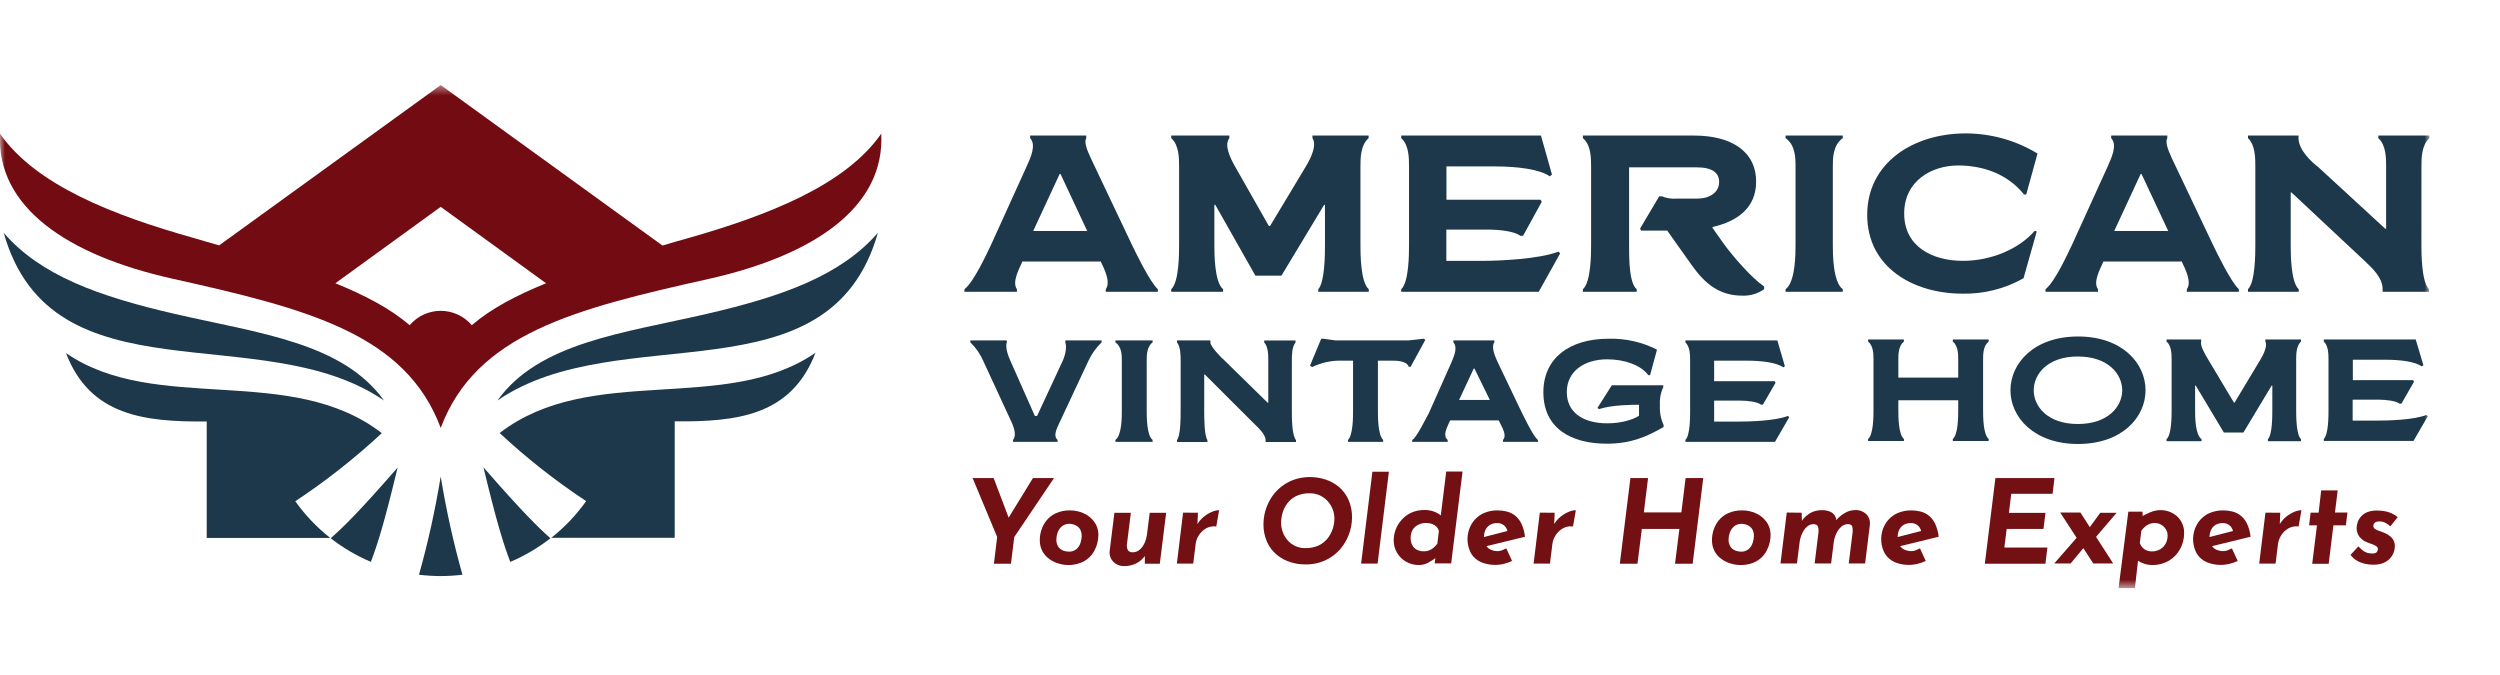 <svg width="248" height="67" viewBox="0 0 248 67" fill="none" xmlns="http://www.w3.org/2000/svg">
<mask id="mask0_11016_28093" style="mask-type:luminance" maskUnits="userSpaceOnUse" x="0" y="8" width="241" height="51">
<path d="M241 8.437H0V58.338H241V8.437Z" fill="white"/>
</mask>
<g mask="url(#mask0_11016_28093)">
<path d="M87.419 13.259C83.892 18.345 76.258 21.352 68.208 23.637C67.373 23.872 66.548 24.103 65.72 24.359L43.719 8.437L21.739 24.341C20.911 24.103 20.087 23.872 19.251 23.619C11.18 21.352 3.531 18.345 -7.45005e-05 13.259C-0.365 20.551 6.675 25.319 17.117 27.648C30.558 30.644 40.221 33.124 43.719 42.448C47.22 33.142 56.882 30.662 70.316 27.666C80.766 25.319 87.798 20.551 87.419 13.259ZM46.801 32.261C46.424 31.814 45.953 31.455 45.421 31.209C44.889 30.962 44.308 30.834 43.721 30.834C43.133 30.834 42.552 30.962 42.02 31.209C41.488 31.455 41.017 31.814 40.64 32.261C38.769 30.644 36.227 29.301 33.269 28.099L43.719 20.518L54.172 28.099C51.211 29.301 48.672 30.64 46.801 32.261Z" fill="#730B12"/>
<path d="M43.719 57.146C42.998 57.144 42.278 57.099 41.563 57.013C42.464 53.806 43.183 50.552 43.719 47.266C44.254 50.552 44.974 53.806 45.874 57.013C45.159 57.099 44.439 57.144 43.719 57.146ZM36.788 55.742C37.471 53.937 38.109 51.937 39.444 46.382C35.581 50.811 34.082 52.266 32.805 53.396C34.029 54.347 35.373 55.136 36.803 55.742H36.788ZM47.964 46.382C49.299 51.937 49.945 53.962 50.62 55.742C52.045 55.135 53.384 54.346 54.603 53.396C53.341 52.266 51.842 50.811 47.979 46.382H47.964Z" fill="#1E384B"/>
<path d="M49.347 39.729C53.461 33.986 61.748 33.066 70.09 31.142C77.669 29.394 83.414 27.323 87.087 23.092C82.287 39.996 61.464 31.423 49.347 39.729Z" fill="#1E384B"/>
<path d="M17.351 31.142C9.772 29.394 4.012 27.323 0.365 23.092C5.154 39.996 25.97 31.423 38.091 39.729C33.976 33.986 25.707 33.066 17.351 31.142Z" fill="#1E384B"/>
<path d="M49.566 42.957C52.231 45.44 55.101 47.699 58.145 49.711C57.174 51.081 56.009 52.307 54.687 53.35H66.931V41.798C73.132 41.856 78.512 41.228 80.894 34.994C71.976 41.156 58.604 35.965 49.566 42.957Z" fill="#1E384B"/>
<path d="M20.506 41.809V53.36H32.754C31.431 52.317 30.265 51.092 29.293 49.722C32.337 47.709 35.208 45.45 37.875 42.968C28.837 35.976 15.458 41.163 6.547 35.026C8.925 41.239 14.313 41.867 20.506 41.809Z" fill="#1E384B"/>
<path d="M95.674 28.944V28.688C96.6 27.987 97.913 25.114 98.322 24.262L101.823 16.555C102.213 15.682 102.837 14.389 102.188 13.704V13.447H107.754V13.704C107.542 14.065 107.779 14.787 108.214 15.703L112.277 24.262C112.689 25.114 114.079 27.987 114.859 28.688V28.944H109.694V28.688C110.19 27.987 109.589 26.756 109.18 25.919L109.1 25.941H101.506L101.437 25.919C101.053 26.756 100.386 27.987 100.879 28.688V28.944H95.674ZM107.852 22.916L105.204 17.259H105.117L102.494 22.916H107.852Z" fill="#1E384B"/>
<path d="M135.766 13.447V13.704C134.957 14.404 134.957 15.703 134.957 16.555V24.262C134.957 25.114 134.957 27.987 135.781 28.688V28.944H130.773V28.688C131.437 27.987 131.437 25.114 131.437 24.262V20.32H131.353L127.118 27.345H124.536L120.557 20.32H120.465V24.262C120.465 25.114 120.465 27.987 121.33 28.688V28.944H116.187V28.688C116.967 27.987 116.967 25.114 116.967 24.262V16.555C116.967 15.703 116.967 14.389 116.187 13.704V13.447H121.953V13.704C121.414 14.382 122.037 15.66 122.49 16.469L125.867 22.41H125.995L129.566 16.469C130.04 15.682 130.66 14.382 130.193 13.704V13.447H135.766Z" fill="#1E384B"/>
<path d="M152.643 28.944H139.002V28.688C139.775 27.987 139.775 25.114 139.775 24.262V16.555C139.775 15.703 139.775 14.389 139.002 13.704V13.447H152.862L153.956 17.32L153.738 17.494C152.706 16.772 150.455 16.508 148.267 16.508H143.488V19.811H152.829L152.939 20.024L151.089 23.389H150.809C150.229 22.941 148.766 22.775 147.559 22.775H143.477V25.879H146.939C148.73 25.879 152.658 25.71 154.598 24.962L154.77 25.132L152.643 28.944Z" fill="#1E384B"/>
<path d="M164.593 19.476H164.866C165.321 19.66 165.813 19.738 166.303 19.703H168.35C169.575 19.703 170.538 19.111 170.538 18.043C170.538 17.172 169.914 16.599 168.276 16.599H161.606V24.262C161.606 25.706 161.606 28.052 162.36 28.688V28.944H157.024V28.688C157.837 27.987 157.837 25.114 157.837 24.262V16.555C157.837 15.703 157.837 14.389 157.024 13.704V13.447H168.054C171.669 13.447 174.207 14.956 174.207 18.024C174.207 20.598 172.384 21.941 169.907 22.515L169.863 22.58L170.932 24.092C171.906 25.457 173.817 27.623 175.006 28.424V28.684C174.372 29.139 173.6 29.366 172.817 29.327C170.498 29.327 169.079 28.067 167.85 26.345L165.388 22.876H162.783L162.699 22.667L164.593 19.476Z" fill="#1E384B"/>
<path d="M181.816 24.262C181.816 25.114 181.816 27.987 182.804 28.688V28.944H177.129V28.688C178.117 27.987 178.117 25.114 178.117 24.262V16.555C178.117 15.703 178.117 14.389 177.129 13.704V13.447H182.804V13.704C181.816 14.404 181.816 15.703 181.816 16.555V24.262Z" fill="#1E384B"/>
<path d="M195.002 13.233C197.516 13.236 199.981 13.928 202.121 15.233L200.998 19.301H200.786C199.174 17.258 196.701 16.414 194.247 16.414C191.668 16.414 188.896 17.908 188.896 21.182C188.896 24.456 191.668 25.875 194.732 25.875C197.511 25.875 200.283 24.705 201.851 22.893L202.045 22.962L200.735 27.6C198.899 28.644 196.809 29.173 194.692 29.131C189.724 29.131 185.226 26.47 185.226 21.319C185.226 16.168 189.771 13.233 195.002 13.233Z" fill="#1E384B"/>
<path d="M202.913 28.944V28.688C203.836 27.987 205.145 25.114 205.554 24.262L209.063 16.555C209.449 15.682 210.073 14.389 209.427 13.704V13.447H214.997V13.704C214.785 14.065 215.019 14.787 215.449 15.703L219.516 24.262C219.921 25.114 221.322 27.987 222.095 28.688V28.944H216.934V28.688C217.43 27.987 216.825 26.756 216.412 25.919L216.336 25.941H208.738L208.676 25.919C208.293 26.756 207.618 27.987 208.118 28.688V28.944H202.913ZM215.088 22.916L212.44 17.259H212.353L209.73 22.916H215.088Z" fill="#1E384B"/>
<path d="M240.205 24.262C240.205 25.114 240.205 27.94 240.956 28.688V28.944H236.357V28.688C236.357 27.536 235.324 26.601 234.61 25.919L227.315 19.093H227.238V24.262C227.238 25.114 227.238 27.987 228.033 28.688V28.944H223V28.688C223.729 27.987 223.729 25.114 223.729 24.262V16.555C223.729 15.703 223.729 14.389 223 13.704V13.447H228.012V13.704C228.012 14.873 229.321 16.086 229.948 16.555L236.619 22.692H236.703V16.537C236.703 15.682 236.703 14.404 235.93 13.704V13.447H241.003V13.704C240.208 14.404 240.208 15.703 240.208 16.555L240.205 24.262Z" fill="#1E384B"/>
<path d="M109.278 33.766V33.964C108.728 34.494 108.283 35.12 107.965 35.812L105.128 41.87C104.763 42.631 104.478 43.256 104.913 43.638V43.833H100.492V43.638C100.827 43.256 100.645 42.534 100.342 41.87L97.541 35.812C97.242 35.117 96.805 34.489 96.257 33.964V33.766H99.876V33.964C99.708 34.426 99.978 35.253 100.24 35.812L102.658 41.263H102.877L105.412 35.812C105.678 35.238 105.846 34.444 105.678 33.964V33.766H109.278Z" fill="#1E384B"/>
<path d="M113.754 40.783C113.754 41.361 113.754 43.194 114.338 43.638V43.833H110.65V43.638C111.285 43.194 111.285 41.361 111.285 40.783V35.794C111.285 35.238 111.285 34.408 110.65 33.964V33.766H114.338V33.964C113.754 34.408 113.754 35.238 113.754 35.794V40.783Z" fill="#1E384B"/>
<path d="M119.459 40.765C119.459 41.375 119.459 43.194 119.776 43.653V43.848H116.756V43.653C117.12 43.22 117.12 41.389 117.12 40.765V35.848C117.12 35.238 117.12 34.426 116.756 33.964V33.766H120.071V33.964C120.071 34.376 121.107 35.451 121.508 35.794L125.743 39.942H125.813V35.78C125.813 35.22 125.813 34.408 125.411 33.975V33.776H128.515V33.975C128.151 34.419 128.151 35.249 128.151 35.805V40.765C128.151 41.375 128.151 43.194 128.562 43.653V43.848H125.546V43.653C125.546 43.061 124.711 42.332 124.262 41.884L119.521 37.152H119.459V40.765Z" fill="#1E384B"/>
<path d="M131.065 33.601H131.284L132.466 33.767H139.739L141.238 33.601L141.391 33.716L139.932 36.387H139.749C139.633 35.961 138.965 35.781 138.29 35.781H136.69V40.784C136.69 41.361 136.69 43.148 137.207 43.639V43.834H133.72V43.639C134.223 43.148 134.223 41.361 134.223 40.784V35.781H133.177C132.138 35.739 131.105 35.955 130.171 36.409L129.949 36.279L131.065 33.601Z" fill="#1E384B"/>
<path d="M140.088 43.833V43.638C140.475 43.523 141.548 41.31 141.737 40.992L144.028 35.848C144.272 35.264 144.605 34.426 144.174 33.964V33.766H148.241V33.964C147.913 34.361 148.277 35.303 148.543 35.867L150.776 40.538C151.079 41.162 152.129 43.353 152.563 43.638V43.833H149.095V43.638C149.492 43.205 149.062 42.498 148.777 41.906L148.664 41.703H143.857L143.758 41.906C143.543 42.436 143.087 43.205 143.609 43.638V43.833H140.088ZM146.264 36.556H146.198L144.74 39.675H147.792L146.264 36.556Z" fill="#1E384B"/>
<path d="M159.588 33.601C161.25 33.56 162.895 33.932 164.374 34.684L163.688 37.21H163.502C162.82 36.25 161.189 35.644 159.439 35.644C157.152 35.644 155.426 36.842 155.426 38.892C155.426 40.943 157.079 41.993 159.439 41.993C160.766 41.993 161.97 41.658 162.59 41.235V40.152C162.057 40.152 159.891 40.152 158.618 40.586L158.469 40.463L159.891 38.221H164.998V38.398C164.735 38.955 164.621 39.569 164.665 40.181C164.621 40.861 164.746 41.542 165.03 42.163V42.358C163.363 43.318 161.798 44.015 159.391 44.015C155.791 44.015 153.103 42.448 153.103 38.911C153.096 35.582 155.63 33.601 159.588 33.601Z" fill="#1E384B"/>
<path d="M177.06 36.329L176.899 36.444C176.232 35.96 174.762 35.78 173.346 35.78H170.042V37.812H176.053L176.133 37.975L174.879 40.14H174.693C174.327 39.859 173.361 39.74 172.577 39.74H170.042V41.823H172.376C173.543 41.823 176.115 41.754 177.355 41.263L177.497 41.375L176.079 43.833H167.193V43.638C167.66 43.194 167.66 41.361 167.66 40.783V35.794C167.66 35.238 167.66 34.408 167.193 33.964V33.766H176.312L177.06 36.329Z" fill="#1E384B"/>
<path d="M194.254 37.455V35.712C194.254 35.149 194.254 34.322 193.718 33.878V33.676H197.277V33.878C196.723 34.322 196.723 35.149 196.723 35.712V40.693C196.723 41.271 196.723 43.101 197.277 43.545V43.747H193.718V43.545C194.254 43.101 194.254 41.271 194.254 40.693V39.704H188.316V40.693C188.316 41.271 188.316 43.101 188.87 43.545V43.747H185.314V43.545C185.85 43.101 185.85 41.271 185.85 40.693V35.712C185.85 35.149 185.85 34.322 185.314 33.878V33.676H188.87V33.878C188.316 34.322 188.316 35.149 188.316 35.712V37.455H194.254Z" fill="#1E384B"/>
<path d="M212.838 38.719C212.838 41.404 210.492 44.043 206.141 44.043C201.79 44.043 199.437 41.404 199.437 38.719C199.437 36.033 201.771 33.38 206.141 33.38C210.51 33.38 212.838 36.019 212.838 38.719ZM201.746 38.719C201.746 40.296 203.096 42.061 206.122 42.061C209.15 42.061 210.525 40.296 210.525 38.719C210.525 37.141 209.157 35.365 206.122 35.365C203.088 35.365 201.746 37.13 201.746 38.719Z" fill="#1E384B"/>
<path d="M228.259 33.676V33.878C227.781 34.322 227.781 35.149 227.781 35.722V40.675C227.781 41.289 227.781 43.119 228.259 43.563V43.765H224.977V43.563C225.414 43.119 225.414 41.285 225.414 40.675V38.253H225.345L222.547 42.906H220.607L217.82 38.253H217.755V40.675C217.755 41.289 217.755 43.119 218.393 43.563V43.765H214.92V43.563C215.424 43.137 215.424 41.307 215.424 40.675V35.722C215.424 35.149 215.424 34.307 214.92 33.878V33.676H218.356V33.878C218.239 34.307 218.743 35.149 219.086 35.722L221.606 39.935H221.672L224.203 35.722C224.539 35.178 224.958 34.307 224.721 33.878V33.676H228.259Z" fill="#1E384B"/>
<path d="M240.402 36.231L240.238 36.343C239.566 35.867 238.1 35.687 236.685 35.687H233.403V37.708H239.384L239.464 37.878L238.221 40.043H238.038C237.674 39.762 236.699 39.646 235.915 39.646H233.384V41.725H235.718C236.885 41.725 239.454 41.661 240.686 41.166L240.84 41.282L239.421 43.74H230.521V43.538C230.987 43.094 230.987 41.264 230.987 40.686V35.712C230.987 35.149 230.987 34.322 230.521 33.878V33.676H239.64L240.402 36.231Z" fill="#1E384B"/>
<path d="M98.919 53.267L96.483 47.423H98.57L100.24 51.834L99.737 51.87L102.469 47.423H104.559L100.612 53.278L100.287 55.924H98.595L98.919 53.267Z" fill="#731013"/>
<path d="M105.959 56.05C105.639 56.048 105.32 55.999 105.015 55.905C104.685 55.811 104.376 55.661 104.099 55.461C103.813 55.259 103.577 54.995 103.41 54.689C103.227 54.339 103.137 53.949 103.147 53.555C103.15 53.225 103.203 52.898 103.304 52.584C103.412 52.238 103.585 51.915 103.811 51.631C104.062 51.322 104.381 51.075 104.745 50.909C105.193 50.712 105.68 50.617 106.171 50.631C106.627 50.633 107.079 50.73 107.495 50.916C107.913 51.1 108.275 51.389 108.545 51.754C108.83 52.156 108.975 52.639 108.958 53.129C108.947 53.632 108.822 54.125 108.593 54.573C108.456 54.842 108.275 55.085 108.056 55.295C107.809 55.528 107.518 55.711 107.2 55.833C106.804 55.982 106.383 56.056 105.959 56.05ZM106.007 54.721C106.29 54.74 106.57 54.65 106.787 54.468C106.972 54.302 107.109 54.09 107.185 53.855C107.257 53.643 107.297 53.421 107.302 53.198C107.312 52.972 107.265 52.748 107.167 52.544C107.088 52.399 106.974 52.275 106.835 52.183C106.713 52.105 106.578 52.046 106.437 52.01C106.331 51.984 106.222 51.968 106.113 51.963C105.832 51.95 105.557 52.038 105.339 52.212C105.149 52.375 105.005 52.584 104.92 52.819C104.84 53.034 104.796 53.261 104.792 53.49C104.773 53.768 104.849 54.044 105.007 54.273C105.136 54.439 105.311 54.565 105.511 54.635C105.67 54.69 105.838 54.719 106.007 54.721Z" fill="#731013"/>
<path d="M111.54 56.154C111.338 56.162 111.136 56.129 110.948 56.056C110.76 55.984 110.588 55.873 110.445 55.731C110.307 55.59 110.202 55.419 110.138 55.231C110.075 55.044 110.055 54.845 110.081 54.648L110.548 50.869H112.182L111.784 54.049C111.769 54.234 111.807 54.419 111.894 54.584C111.949 54.657 112.023 54.715 112.108 54.751C112.194 54.786 112.287 54.798 112.379 54.786C112.621 54.786 112.855 54.7 113.039 54.544C113.251 54.361 113.421 54.134 113.535 53.88C113.671 53.578 113.758 53.256 113.791 52.927L114.05 50.869H115.683L115.052 55.923H113.568V54.916L113.605 55.103C113.461 55.313 113.285 55.5 113.083 55.656C112.875 55.815 112.64 55.937 112.39 56.017C112.117 56.111 111.829 56.157 111.54 56.154Z" fill="#731013"/>
<path d="M118.835 50.862L118.787 51.985C118.964 51.695 119.192 51.438 119.459 51.227C119.699 51.036 119.965 50.88 120.25 50.765C120.467 50.672 120.7 50.619 120.936 50.609L120.655 52.227C120.308 52.175 119.953 52.24 119.648 52.411C119.36 52.574 119.115 52.804 118.937 53.082C118.765 53.34 118.654 53.632 118.612 53.938L118.368 55.912H116.745L117.361 50.858L118.835 50.862Z" fill="#731013"/>
<path d="M129.453 55.991C128.957 55.99 128.465 55.912 127.994 55.76C127.507 55.607 127.055 55.362 126.662 55.038C126.249 54.696 125.919 54.265 125.699 53.778C125.444 53.202 125.319 52.577 125.335 51.948C125.351 50.822 125.756 49.735 126.484 48.869C126.886 48.401 127.383 48.022 127.943 47.757C128.587 47.459 129.292 47.312 130.003 47.327C130.499 47.33 130.991 47.408 131.462 47.558C131.949 47.713 132.4 47.958 132.794 48.28C133.207 48.623 133.536 49.054 133.757 49.54C134.012 50.116 134.137 50.741 134.121 51.37C134.107 52.497 133.702 53.584 132.972 54.449C132.572 54.92 132.075 55.3 131.513 55.565C130.869 55.862 130.164 56.008 129.453 55.991ZM129.478 54.373C129.942 54.387 130.403 54.294 130.824 54.103C131.175 53.935 131.482 53.688 131.718 53.381C131.939 53.097 132.107 52.777 132.214 52.435C132.316 52.117 132.369 51.786 132.371 51.453C132.373 51.125 132.312 50.799 132.192 50.493C132.073 50.198 131.901 49.926 131.685 49.692C131.467 49.458 131.204 49.269 130.912 49.136C130.604 48.999 130.271 48.93 129.934 48.934C129.471 48.92 129.012 49.012 128.592 49.204C128.245 49.373 127.942 49.621 127.709 49.926C127.491 50.21 127.329 50.532 127.232 50.876C127.136 51.194 127.088 51.525 127.085 51.858C127.085 52.183 127.144 52.506 127.26 52.81C127.373 53.107 127.539 53.381 127.749 53.619C127.96 53.853 128.217 54.041 128.505 54.171C128.812 54.311 129.147 54.38 129.486 54.373H129.478Z" fill="#731013"/>
<path d="M136.142 46.797H137.776L136.657 55.911H135.022L136.142 46.797Z" fill="#731013"/>
<path d="M140.763 56.05C140.309 56.057 139.861 55.941 139.469 55.714C139.094 55.501 138.786 55.191 138.575 54.819C138.361 54.449 138.25 54.029 138.254 53.602C138.256 53.241 138.322 52.883 138.447 52.544C138.578 52.189 138.776 51.862 139.031 51.581C139.297 51.275 139.625 51.029 139.994 50.859C140.409 50.674 140.86 50.583 141.314 50.592C141.691 50.584 142.065 50.659 142.408 50.812C142.689 50.932 142.939 51.113 143.138 51.342L142.857 51.703L143.466 46.773H145.086L143.955 55.887H142.321L142.449 54.905L142.533 55.266C142.264 55.468 141.981 55.652 141.686 55.815C141.403 55.968 141.086 56.049 140.763 56.05ZM141.278 54.689C141.444 54.69 141.608 54.66 141.763 54.602C141.921 54.539 142.069 54.452 142.201 54.346C142.348 54.224 142.477 54.082 142.584 53.923L142.737 52.689C142.701 52.526 142.62 52.376 142.504 52.256C142.381 52.132 142.231 52.037 142.066 51.978C141.876 51.91 141.676 51.877 141.475 51.88C141.197 51.875 140.921 51.937 140.673 52.061C140.445 52.174 140.256 52.351 140.129 52.57C139.994 52.811 139.927 53.084 139.935 53.36C139.927 53.611 139.984 53.859 140.1 54.082C140.205 54.279 140.368 54.44 140.567 54.544C140.788 54.651 141.032 54.701 141.278 54.689Z" fill="#731013"/>
<path d="M148.537 54.674C148.691 54.675 148.844 54.648 148.988 54.594C149.138 54.537 149.284 54.472 149.426 54.4L149.996 55.645C149.736 55.77 149.465 55.866 149.186 55.934C148.424 56.12 147.622 56.058 146.899 55.757C146.492 55.573 146.153 55.271 145.925 54.891C145.731 54.525 145.614 54.123 145.583 53.711C145.552 53.298 145.606 52.884 145.743 52.494C145.86 52.161 146.038 51.853 146.268 51.584C146.524 51.29 146.843 51.056 147.202 50.898C147.641 50.71 148.116 50.618 148.595 50.631C148.893 50.633 149.189 50.67 149.477 50.743C149.772 50.815 150.047 50.95 150.284 51.136C150.55 51.351 150.766 51.621 150.915 51.927C151.111 52.342 151.235 52.788 151.279 53.245L147.172 54.248L146.917 53.349L150.112 52.526L149.543 52.699C149.495 52.464 149.367 52.252 149.178 52.1C148.996 51.96 148.771 51.886 148.54 51.891C148.269 51.877 148 51.947 147.77 52.089C147.581 52.214 147.433 52.391 147.343 52.598C147.257 52.803 147.212 53.023 147.212 53.245C147.193 53.555 147.267 53.864 147.427 54.132C147.553 54.326 147.736 54.475 147.953 54.558C148.138 54.633 148.336 54.672 148.537 54.674Z" fill="#731013"/>
<path d="M154.223 50.862L154.175 51.985C154.352 51.695 154.58 51.438 154.847 51.227C155.087 51.036 155.353 50.88 155.638 50.765C155.855 50.672 156.087 50.62 156.324 50.609L156.043 52.227C155.697 52.174 155.344 52.239 155.04 52.411C154.751 52.574 154.507 52.804 154.328 53.082C154.156 53.339 154.044 53.632 154 53.938L153.756 55.912H152.133L152.749 50.858L154.223 50.862Z" fill="#731013"/>
<path d="M168.962 47.423L167.912 55.924H166.161L166.595 52.469H162.871L162.437 55.924H160.686L161.737 47.423H163.488L163.068 50.831H166.792L167.211 47.423H168.962Z" fill="#731013"/>
<path d="M172.639 56.05C172.318 56.047 172 55.999 171.694 55.905C171.366 55.81 171.056 55.66 170.779 55.461C170.492 55.259 170.257 54.995 170.089 54.689C169.906 54.339 169.816 53.949 169.827 53.555C169.83 53.225 169.882 52.898 169.983 52.584C170.092 52.238 170.264 51.915 170.491 51.631C170.742 51.323 171.061 51.076 171.424 50.909C171.873 50.712 172.36 50.617 172.85 50.631C173.307 50.632 173.759 50.729 174.174 50.916C174.593 51.1 174.955 51.389 175.225 51.754C175.513 52.155 175.658 52.638 175.641 53.129C175.636 53.356 175.608 53.583 175.557 53.804C175.498 54.075 175.404 54.337 175.276 54.584C175.139 54.852 174.957 55.096 174.74 55.306C174.492 55.539 174.201 55.721 173.883 55.844C173.485 55.99 173.063 56.06 172.639 56.05ZM172.686 54.721C172.97 54.74 173.25 54.65 173.467 54.468C173.653 54.303 173.79 54.091 173.864 53.855C173.94 53.644 173.98 53.422 173.985 53.198C173.995 52.972 173.949 52.748 173.85 52.544C173.772 52.398 173.658 52.273 173.518 52.183C173.396 52.104 173.261 52.046 173.12 52.01C173.014 51.984 172.905 51.968 172.796 51.963C172.517 51.949 172.243 52.038 172.026 52.212C171.834 52.374 171.687 52.583 171.603 52.819C171.523 53.034 171.48 53.261 171.475 53.49C171.456 53.768 171.532 54.044 171.691 54.273C171.821 54.438 171.995 54.563 172.194 54.635C172.352 54.689 172.519 54.719 172.686 54.721Z" fill="#731013"/>
<path d="M178.727 50.862L178.752 51.847L178.727 51.685C178.951 51.362 179.243 51.092 179.584 50.891C179.931 50.699 180.324 50.602 180.722 50.609C181.071 50.592 181.418 50.675 181.721 50.848C181.85 50.932 181.956 51.045 182.033 51.178C182.109 51.311 182.152 51.46 182.159 51.613H182.137C182.382 51.324 182.676 51.08 183.005 50.891C183.306 50.708 183.651 50.608 184.004 50.602C184.216 50.588 184.428 50.618 184.626 50.691C184.825 50.764 185.006 50.877 185.157 51.025C185.289 51.17 185.387 51.342 185.445 51.529C185.501 51.717 185.515 51.914 185.486 52.107L185.018 55.898H183.395L183.782 52.779C183.799 52.595 183.785 52.41 183.742 52.23C183.698 52.086 183.563 52.01 183.337 51.992C183.077 51.991 182.827 52.087 182.637 52.263C182.426 52.459 182.26 52.696 182.148 52.959C182.024 53.236 181.941 53.529 181.903 53.829L181.644 55.898H180.011L180.397 52.779C180.417 52.594 180.397 52.407 180.339 52.23C180.284 52.086 180.142 52.01 179.919 51.992C179.664 51.991 179.418 52.088 179.234 52.263C179.028 52.457 178.865 52.692 178.756 52.952C178.636 53.225 178.557 53.513 178.519 53.808L178.259 55.898H176.626L177.246 50.844L178.727 50.862Z" fill="#731013"/>
<path d="M189.574 54.674C189.729 54.675 189.882 54.648 190.027 54.594C190.176 54.537 190.322 54.472 190.464 54.4L191.033 55.645C190.774 55.77 190.503 55.866 190.223 55.934C189.462 56.12 188.66 56.058 187.936 55.757C187.53 55.573 187.19 55.271 186.963 54.891C186.768 54.525 186.652 54.123 186.621 53.711C186.589 53.299 186.643 52.884 186.78 52.494C186.898 52.161 187.076 51.853 187.305 51.584C187.563 51.291 187.881 51.057 188.239 50.898C188.68 50.71 189.157 50.618 189.636 50.631C189.933 50.633 190.228 50.67 190.515 50.743C190.81 50.815 191.084 50.95 191.321 51.136C191.588 51.351 191.803 51.621 191.952 51.927C192.147 52.343 192.27 52.788 192.317 53.245L188.21 54.248L187.954 53.349L191.154 52.526L190.581 52.699C190.535 52.463 190.405 52.251 190.216 52.1C190.034 51.96 189.809 51.886 189.578 51.891C189.307 51.878 189.038 51.947 188.808 52.089C188.619 52.214 188.471 52.391 188.381 52.598C188.294 52.803 188.25 53.023 188.25 53.245C188.23 53.555 188.305 53.864 188.465 54.133C188.59 54.326 188.774 54.475 188.991 54.559C189.176 54.633 189.374 54.672 189.574 54.674Z" fill="#731013"/>
<path d="M197.945 47.423H203.803L203.617 48.982H199.517L199.284 50.874H202.913L202.712 52.469H199.065L198.831 54.318H203.102L202.906 55.924H196.895L197.945 47.423Z" fill="#731013"/>
<path d="M206.746 54.28L205.404 55.897H203.781L206.137 53.194L206.746 54.28ZM209.628 55.897H207.655L204.372 50.844H206.378L209.628 55.897ZM207.177 52.475L208.344 50.869H209.967L207.596 53.645L207.177 52.475Z" fill="#731013"/>
<path d="M213.48 56.05C213.155 56.046 212.834 55.98 212.535 55.855C212.248 55.756 211.996 55.58 211.806 55.346L212.17 54.931L211.783 58.338H210.161L211.131 50.758H212.531L212.579 51.736L212.214 51.375C212.563 51.16 212.929 50.973 213.308 50.816C213.625 50.682 213.964 50.61 214.307 50.603C214.718 50.599 215.123 50.695 215.486 50.884C215.854 51.074 216.161 51.363 216.369 51.718C216.578 52.074 216.68 52.48 216.664 52.891C216.668 53.432 216.535 53.966 216.277 54.443C216.026 54.922 215.647 55.323 215.183 55.606C214.668 55.908 214.078 56.062 213.48 56.05ZM213.432 54.7C213.738 54.71 214.04 54.633 214.304 54.48C214.529 54.344 214.713 54.151 214.836 53.92C214.962 53.689 215.027 53.431 215.026 53.169C215.038 52.924 214.972 52.682 214.836 52.476C214.717 52.292 214.552 52.141 214.359 52.036C214.169 51.935 213.958 51.882 213.742 51.88C213.573 51.879 213.405 51.908 213.246 51.967C213.088 52.028 212.941 52.115 212.812 52.223C212.666 52.347 212.535 52.488 212.422 52.642L212.269 53.88C212.315 53.999 212.376 54.112 212.451 54.216C212.522 54.312 212.607 54.398 212.703 54.469C212.8 54.54 212.908 54.595 213.024 54.631C213.155 54.676 213.294 54.699 213.432 54.7Z" fill="#731013"/>
<path d="M220.52 54.674C220.673 54.675 220.825 54.648 220.968 54.594C221.117 54.537 221.264 54.472 221.406 54.4L221.979 55.645C221.718 55.769 221.446 55.866 221.165 55.934C220.403 56.12 219.601 56.058 218.878 55.757C218.472 55.573 218.132 55.271 217.904 54.891C217.71 54.525 217.594 54.123 217.562 53.711C217.531 53.299 217.585 52.884 217.722 52.494C217.84 52.161 218.017 51.853 218.247 51.584C218.504 51.291 218.823 51.057 219.181 50.898C219.621 50.71 220.098 50.618 220.578 50.631C220.875 50.633 221.169 50.67 221.457 50.743C221.751 50.815 222.026 50.95 222.263 51.136C222.529 51.351 222.745 51.621 222.894 51.927C223.089 52.343 223.212 52.788 223.258 53.245L219.148 54.248L218.893 53.349L222.091 52.526L221.519 52.699C221.473 52.463 221.343 52.251 221.154 52.1C220.973 51.96 220.749 51.886 220.52 51.891C220.247 51.878 219.977 51.947 219.746 52.089C219.557 52.214 219.41 52.391 219.323 52.598C219.233 52.802 219.187 53.022 219.188 53.245C219.168 53.555 219.243 53.864 219.403 54.133C219.528 54.326 219.712 54.475 219.929 54.559C220.116 54.633 220.317 54.672 220.52 54.674Z" fill="#731013"/>
<path d="M226.202 50.862L226.155 51.985C226.332 51.696 226.56 51.439 226.826 51.227C227.067 51.036 227.335 50.88 227.621 50.765C227.837 50.672 228.068 50.619 228.303 50.609L228.022 52.227C227.676 52.175 227.323 52.24 227.019 52.411C226.731 52.574 226.486 52.804 226.308 53.082C226.137 53.34 226.025 53.632 225.98 53.938L225.735 55.912H224.112L224.732 50.858L226.202 50.862Z" fill="#731013"/>
<path d="M230.262 48.647H231.899L231.629 50.841H232.866L232.709 52.115H231.473L231.006 55.927H229.372L229.843 52.115H229.062L229.211 50.856H230.006L230.262 48.647Z" fill="#731013"/>
<path d="M235.328 56.017C235.129 56.011 234.93 55.99 234.733 55.953C234.452 55.901 234.179 55.81 233.924 55.682C233.626 55.531 233.367 55.313 233.169 55.046L233.953 54.202C234.117 54.395 234.309 54.563 234.522 54.7C234.663 54.789 234.821 54.849 234.985 54.877C235.095 54.895 235.206 54.905 235.318 54.906C235.558 54.906 235.715 54.859 235.784 54.758C235.847 54.678 235.883 54.581 235.89 54.48C235.889 54.425 235.875 54.371 235.85 54.322C235.824 54.273 235.788 54.231 235.744 54.198C235.633 54.116 235.51 54.052 235.379 54.007L234.909 53.834C234.562 53.722 234.258 53.508 234.037 53.22C233.865 52.977 233.773 52.687 233.775 52.39C233.778 52.211 233.808 52.033 233.862 51.863C233.926 51.655 234.031 51.462 234.168 51.292C234.33 51.092 234.537 50.934 234.774 50.83C235.093 50.696 235.438 50.633 235.784 50.646C236.02 50.645 236.255 50.662 236.488 50.697C236.729 50.733 236.964 50.799 237.188 50.892C237.429 50.995 237.651 51.133 237.849 51.303L237.119 52.216C236.97 52.069 236.798 51.947 236.609 51.855C236.433 51.769 236.24 51.724 236.043 51.725C235.918 51.718 235.793 51.74 235.678 51.791C235.604 51.824 235.541 51.879 235.498 51.947C235.454 52.016 235.432 52.096 235.434 52.177C235.435 52.237 235.452 52.296 235.483 52.349C235.514 52.401 235.557 52.445 235.609 52.476C235.741 52.562 235.885 52.629 236.036 52.675C236.204 52.729 236.368 52.79 236.532 52.859C236.749 52.946 236.95 53.068 237.126 53.22C237.287 53.351 237.413 53.52 237.491 53.711C237.568 53.924 237.589 54.152 237.553 54.375C237.531 54.599 237.464 54.816 237.356 55.014C237.247 55.22 237.099 55.403 236.918 55.552C236.722 55.716 236.494 55.838 236.247 55.913C235.949 55.996 235.638 56.031 235.328 56.017Z" fill="#731013"/>
</g>
</svg>
